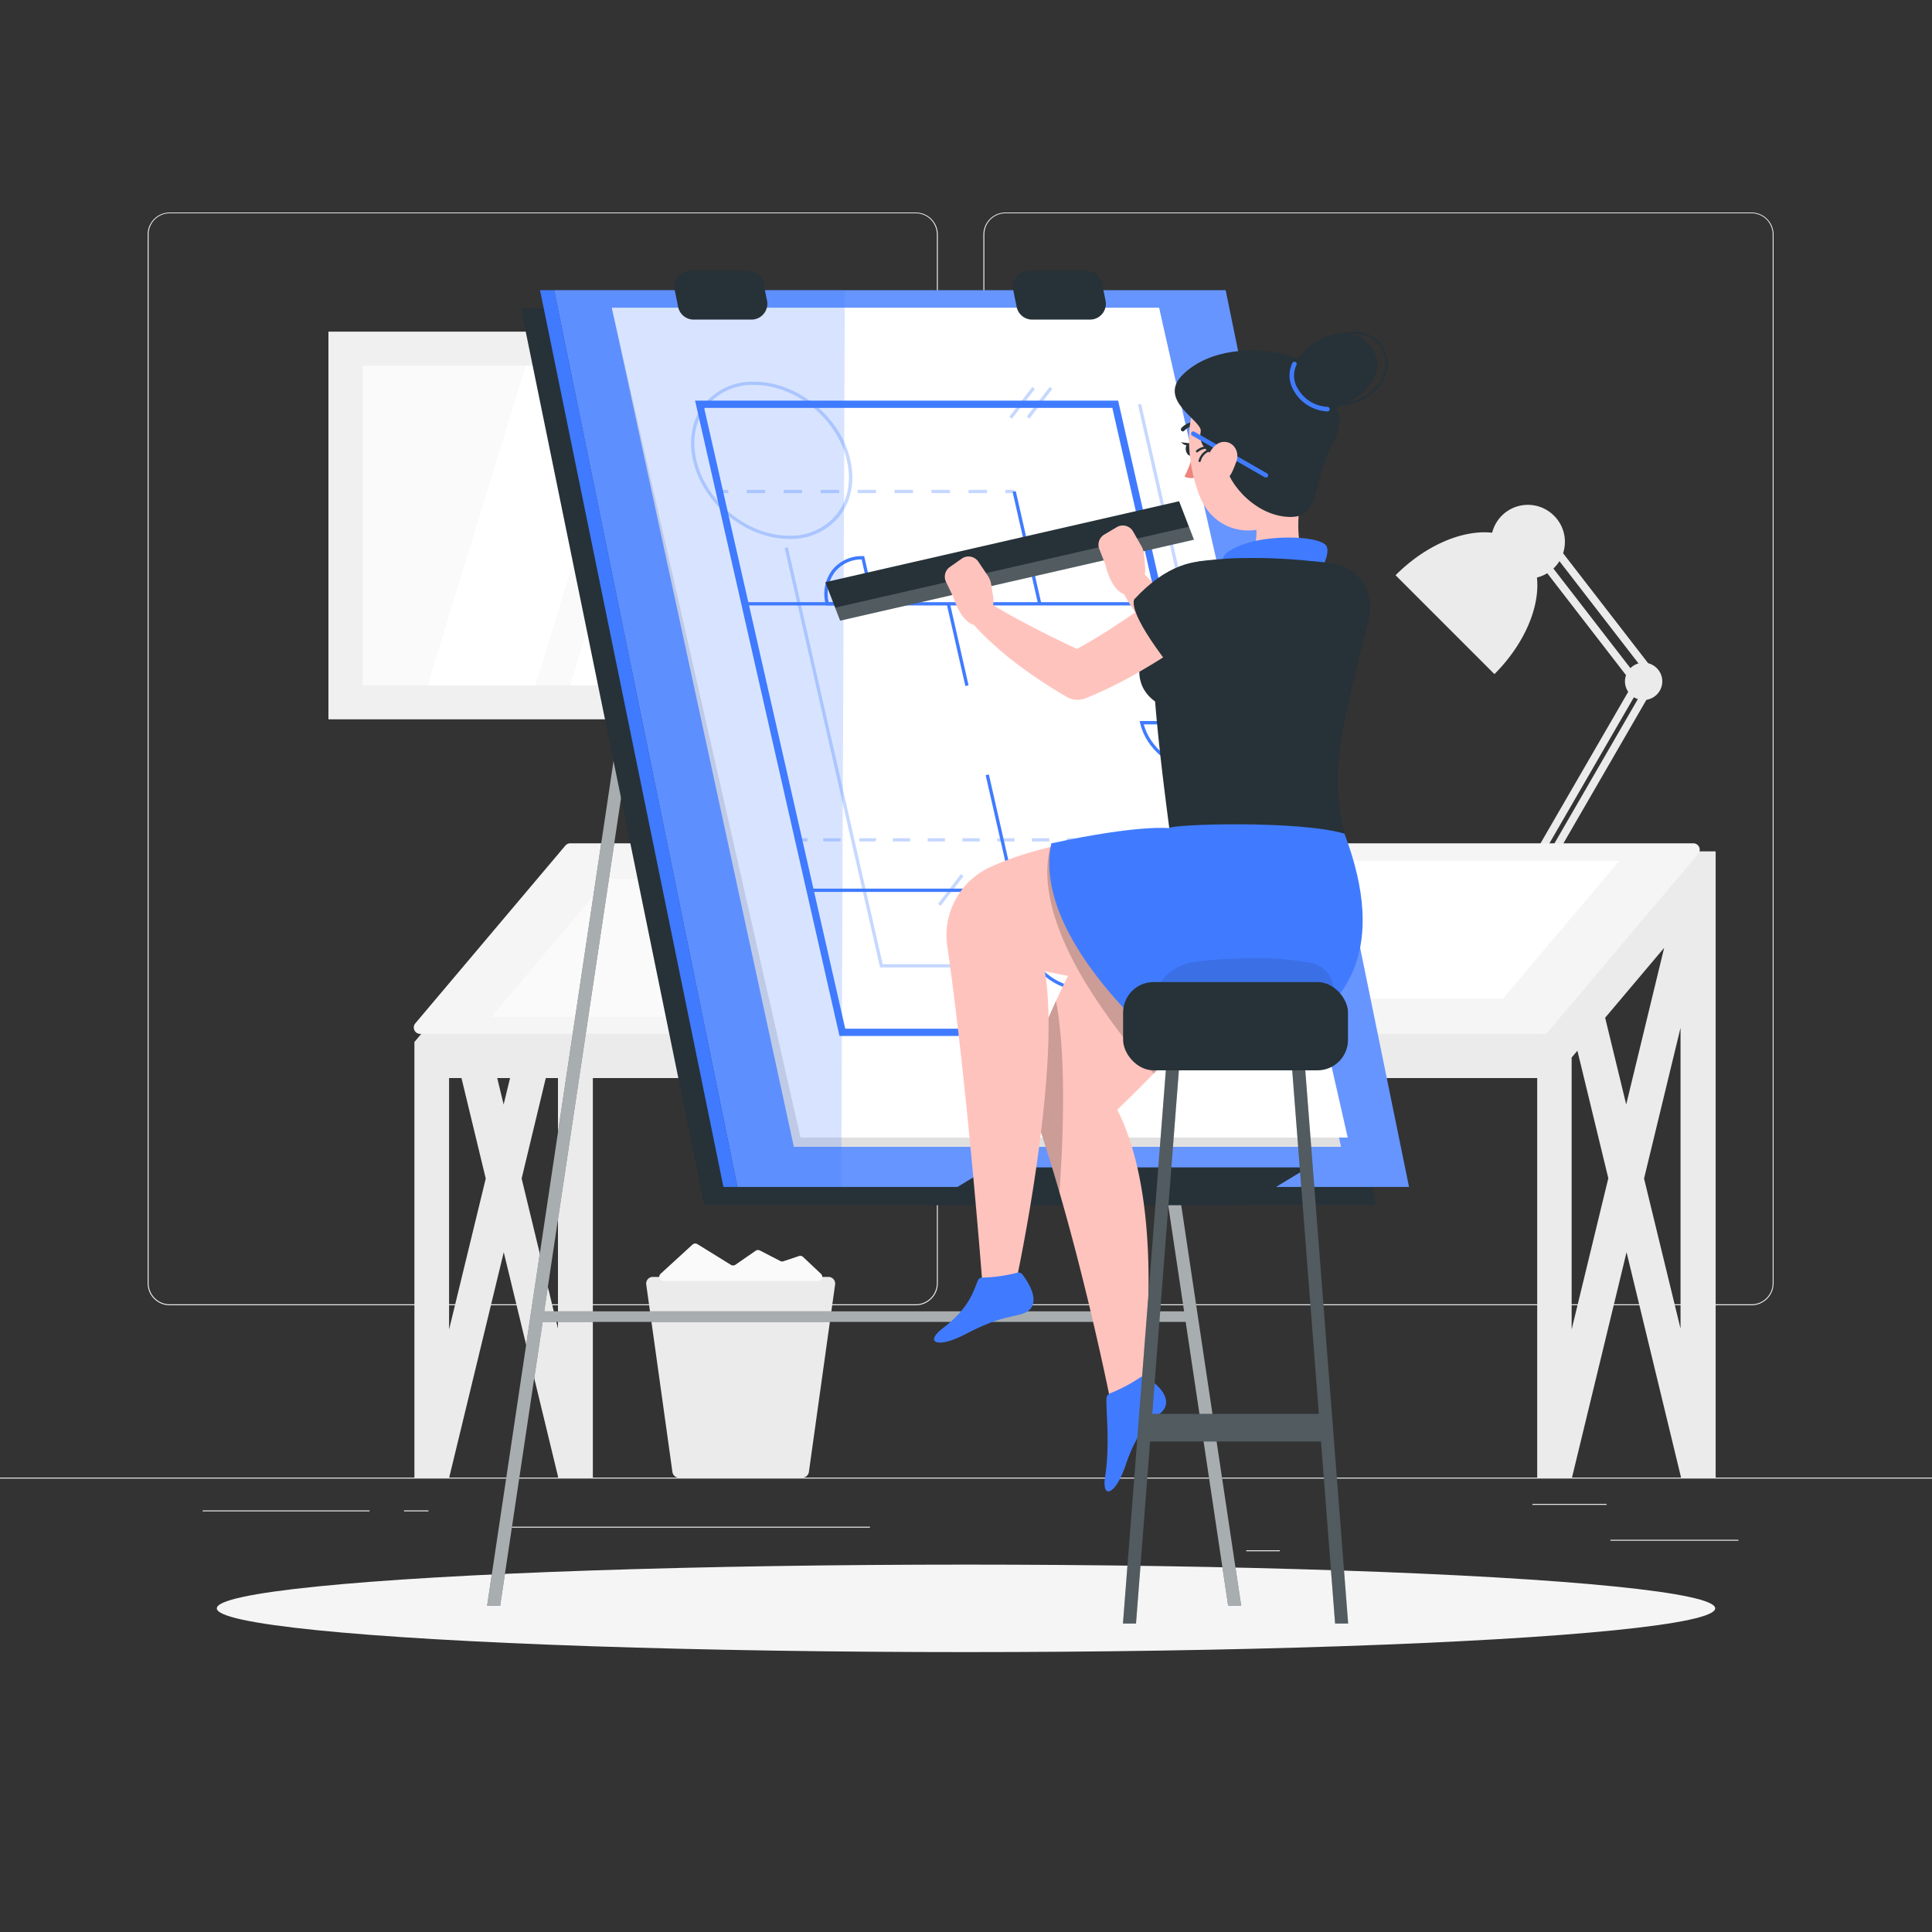 <svg xmlns="http://www.w3.org/2000/svg" viewBox="0 0 500 500"><rect x="0" y="0" width="500" height="500" fill="#333333" stroke="none"/><g id="freepik--background-complete--inject-108"><rect y="382.4" width="500" height="0.25" style="fill:#ebebeb"></rect><rect x="416.78" y="398.49" width="33.12" height="0.25" style="fill:#ebebeb"></rect><rect x="322.53" y="401.21" width="8.69" height="0.25" style="fill:#ebebeb"></rect><rect x="396.59" y="389.21" width="19.19" height="0.25" style="fill:#ebebeb"></rect><rect x="52.46" y="390.89" width="43.19" height="0.25" style="fill:#ebebeb"></rect><rect x="104.56" y="390.89" width="6.33" height="0.25" style="fill:#ebebeb"></rect><rect x="131.47" y="395.11" width="93.68" height="0.25" style="fill:#ebebeb"></rect><path d="M237,337.8H43.91a5.71,5.71,0,0,1-5.7-5.71V60.66A5.71,5.71,0,0,1,43.91,55H237a5.71,5.71,0,0,1,5.71,5.71V332.09A5.71,5.71,0,0,1,237,337.8ZM43.91,55.2a5.46,5.46,0,0,0-5.45,5.46V332.09a5.46,5.46,0,0,0,5.45,5.46H237a5.47,5.47,0,0,0,5.46-5.46V60.66A5.47,5.47,0,0,0,237,55.2Z" style="fill:#ebebeb"></path><path d="M453.31,337.8H260.21a5.72,5.72,0,0,1-5.71-5.71V60.66A5.72,5.72,0,0,1,260.21,55h193.1A5.71,5.71,0,0,1,459,60.66V332.09A5.71,5.71,0,0,1,453.31,337.8ZM260.21,55.2a5.47,5.47,0,0,0-5.46,5.46V332.09a5.47,5.47,0,0,0,5.46,5.46h193.1a5.47,5.47,0,0,0,5.46-5.46V60.66a5.47,5.47,0,0,0-5.46-5.46Z" style="fill:#ebebeb"></path><path d="M443.89,220.33h-295l-41.64,49.34V382.4h9l14.12-58.33,14.06,58.12v.21h9V279h244.4V382.4h9l14.12-58.33,14.06,58.12v.21h9V220.33ZM116.22,344.08V279h3.21L125.71,305Zm14.12-58.23L128.68,279H132Zm14.06,58L135,305,141.25,279h3.15Zm262.34.21V273.69l1.49-1.77,8,33Zm8.67-80.67,15.27-18.09-9.82,40.53Zm19.51,80.46L425.48,305l9.44-39Z" style="fill:#ebebeb"></path><path d="M402.17,133.46a9.53,9.53,0,0,0-16,4.41c-7.49-.83-17.15,3.12-25,11l25.59,25.59c7.86-7.86,11.82-17.52,11-25a9.51,9.51,0,0,0,4.41-16Z" style="fill:#ebebeb"></path><path d="M396.2,231.78a1,1,0,0,1-.5-.14,1,1,0,0,1-.36-1.36L427,175.52l-28.73-37.16a1,1,0,0,1,.17-1.41,1,1,0,0,1,1.41.18L429,174.83a1,1,0,0,1,.08,1.11l-32,55.34A1,1,0,0,1,396.2,231.78Z" style="fill:#ebebeb"></path><path d="M391.76,233.22a1,1,0,0,1-.5-.13,1,1,0,0,1-.37-1.37L422.56,177,393.82,139.8a1,1,0,1,1,1.58-1.22l29.15,37.7a1,1,0,0,1,.07,1.11l-32,55.33A1,1,0,0,1,391.76,233.22Z" style="fill:#ebebeb"></path><path d="M430.2,176.33a4.83,4.83,0,1,1-4.83-4.83A4.84,4.84,0,0,1,430.2,176.33Z" style="fill:#ebebeb"></path><path d="M438.23,218.25H147.58a1.67,1.67,0,0,0-1.27.59l-38.83,46a1.66,1.66,0,0,0,1.27,2.73H399.4a1.65,1.65,0,0,0,1.27-.59l38.83-46A1.66,1.66,0,0,0,438.23,218.25Z" style="fill:#f5f5f5"></path><polygon points="244.87 258.47 274.96 222.81 419.04 222.81 388.95 258.47 244.87 258.47" style="fill:#fff"></polygon><polygon points="127.19 263.14 157.28 227.49 301.36 227.49 271.27 263.14 127.19 263.14" style="fill:#fafafa"></polygon><path d="M169,330.46H214.4a1.74,1.74,0,0,1,1.72,2l-6.78,48.48a1.73,1.73,0,0,1-1.71,1.49h-31.9a1.73,1.73,0,0,1-1.71-1.49l-6.77-48.48A1.73,1.73,0,0,1,169,330.46Z" style="fill:#ebebeb"></path><path d="M171,329.62l8.2-7.51a1.07,1.07,0,0,1,1.29-.13l8.65,5.35a1.08,1.08,0,0,0,1.17,0l5.24-3.63a1.06,1.06,0,0,1,1.1-.08l5.27,2.72a1,1,0,0,0,.83.07l4-1.34a1.07,1.07,0,0,1,1.08.23l4.63,4.36a1.07,1.07,0,0,1-.73,1.85h-40A1.07,1.07,0,0,1,171,329.62Z" style="fill:#fafafa"></path><rect x="85" y="85.83" width="190.33" height="100.33" style="fill:#f0f0f0"></rect><rect x="275.33" y="85.83" width="2.83" height="100.33" transform="translate(553.5 272) rotate(180)" style="fill:#e6e6e6"></rect><rect x="93.83" y="94.67" width="172.67" height="82.67" style="fill:#fafafa"></rect><polygon points="138.58 177.33 110.69 177.33 136.04 94.67 163.93 94.67 138.58 177.33" style="fill:#fff"></polygon><polygon points="161.53 177.33 147.58 177.33 172.93 94.67 186.88 94.67 161.53 177.33" style="fill:#fff"></polygon></g><g id="freepik--Shadow--inject-108"><ellipse id="freepik--path--inject-108" cx="250" cy="416.24" rx="193.89" ry="11.32" style="fill:#f5f5f5"></ellipse></g><g id="freepik--drafting-table--inject-108"><polygon points="317.85 415.58 321.22 415.58 278.06 127.2 274.69 127.2 306.44 339.37 140.84 339.37 172.6 127.2 169.22 127.2 126.06 415.58 129.44 415.58 140.44 342.1 306.85 342.1 317.85 415.58" style="fill:#263238"></polygon><polygon points="317.85 415.58 321.22 415.58 278.06 127.2 274.69 127.2 306.44 339.37 140.84 339.37 172.6 127.2 169.22 127.2 126.06 415.58 129.44 415.58 140.44 342.1 306.85 342.1 317.85 415.58" style="fill:#fff;opacity:0.6"></polygon><polygon points="356.07 311.86 182.27 311.86 134.82 79.79 308.61 79.79 356.07 311.86" style="fill:#263238"></polygon><polygon points="364.65 307.18 190.86 307.18 143.41 75.11 317.2 75.11 364.65 307.18" style="fill:#407BFF"></polygon><polygon points="364.65 307.18 190.86 307.18 143.41 75.11 317.2 75.11 364.65 307.18" style="fill:#fff;opacity:0.2"></polygon><polygon points="187.23 307.18 190.86 307.18 143.41 75.11 139.77 75.11 187.23 307.18" style="fill:#407BFF"></polygon><polygon points="347.06 296.8 205.45 296.8 158.35 79.66 299.96 79.66 347.06 296.8" style="fill:#e0e0e0"></polygon><polygon points="348.79 294.4 207.18 294.4 158.35 79.66 299.96 79.66 348.79 294.4" style="fill:#fff"></polygon><path d="M326.75,268.11H217.26L179.88,103.68H289.37Zm-108-1.88H324.4L287.87,105.56H182.23Z" style="fill:#407BFF"></path><path d="M310.6,199.37h-.54c-6.75,0-13.5-5.49-15-12.25l-.12-.52h12.79ZM296,187.46c1.62,6,7.52,10.78,13.55,11l-2.52-11Z" style="fill:#407BFF"></path><path d="M280.55,256.34H280c-6.76,0-13.51-5.5-15-12.25l-.12-.52h12.79Zm-14.61-11.92c1.62,6,7.52,10.78,13.54,11.05L277,244.42Z" style="fill:#407BFF"></path><path d="M226.56,156.69H213.77l-.08-.33a10.29,10.29,0,0,1,1.74-8.9,9.81,9.81,0,0,1,7.88-3.54h.34Zm-12.11-.85h11L223,144.78A8.87,8.87,0,0,0,216.1,148,9.35,9.35,0,0,0,214.45,155.84Z" style="fill:#407BFF"></path><rect x="192.8" y="155.84" width="107.56" height="0.85" style="fill:#407BFF"></rect><g style="opacity:0.3"><rect x="206.69" y="216.93" width="2.27" height="0.85" style="fill:#407BFF"></rect><path d="M307.5,217.78H303v-.85h4.48Zm-9,0h-4.48v-.85h4.48Zm-9,0H285.1v-.85h4.48Zm-8.95,0h-4.48v-.85h4.48Zm-9,0h-4.48v-.85h4.48Zm-9,0h-4.48v-.85h4.48Zm-9,0h-4.48v-.85h4.48Zm-9,0h-4.48v-.85h4.48Zm-9,0h-4.48v-.85h4.48Zm-9,0H222.4v-.85h4.47Zm-9,0h-4.48v-.85h4.48Z" style="fill:#407BFF"></path><rect x="311.98" y="216.93" width="2.27" height="0.85" style="fill:#407BFF"></rect></g><g style="opacity:0.3"><rect x="186.19" y="126.77" width="2.27" height="0.85" style="fill:#407BFF"></rect><path d="M255.42,127.62h-4.78v-.85h4.78Zm-9.56,0h-4.79v-.85h4.79Zm-9.57,0h-4.78v-.85h4.78Zm-9.57,0h-4.78v-.85h4.78Zm-9.56,0h-4.79v-.85h4.79Zm-9.57,0h-4.78v-.85h4.78Zm-9.57,0h-4.78v-.85H198Z" style="fill:#407BFF"></path><rect x="260.21" y="126.77" width="2.27" height="0.85" style="fill:#407BFF"></rect></g><rect x="247.42" y="155.99" width="0.85" height="21.73" transform="translate(-30.83 59.11) rotate(-12.81)" style="fill:#407BFF"></rect><polygon points="262.83 230.83 209.66 230.83 209.66 229.98 261.77 229.98 255.09 200.62 255.92 200.43 262.83 230.83" style="fill:#407BFF"></polygon><rect x="265.35" y="126.82" width="0.85" height="29.81" transform="translate(-24.81 62.46) rotate(-12.81)" style="fill:#407BFF"></rect><polygon points="282.16 267.26 273.88 230.83 262.3 230.83 262.3 229.98 274.56 229.98 282.99 267.07 282.16 267.26" style="fill:#407BFF"></polygon><path d="M204.25,139.48c-11.17,0-22.33-9.09-24.87-20.26-1.26-5.54-.25-10.74,2.86-14.62a16.08,16.08,0,0,1,12.95-5.82c11.17,0,22.33,9.08,24.87,20.25h0c1.26,5.55.25,10.74-2.85,14.63A16.14,16.14,0,0,1,204.25,139.48Zm-9.06-39.85a15.27,15.27,0,0,0-12.29,5.5c-2.94,3.68-3.89,8.62-2.69,13.9,2.46,10.81,13.24,19.6,24,19.6a15.3,15.3,0,0,0,12.29-5.5c2.94-3.68,3.89-8.62,2.69-13.91C216.77,108.42,206,99.63,195.19,99.63Z" style="fill:#407BFF;opacity:0.3"></path><polygon points="328.5 250.38 227.76 250.38 203.07 141.82 203.9 141.63 228.44 249.53 327.43 249.53 294.5 104.72 295.33 104.53 328.5 250.38" style="fill:#407BFF;opacity:0.3"></polygon><rect x="259.65" y="103.82" width="9.72" height="0.85" transform="translate(20.26 249.76) rotate(-52.29)" style="fill:#407BFF;opacity:0.3"></rect><rect x="264.19" y="103.82" width="9.72" height="0.85" transform="translate(22.03 253.36) rotate(-52.3)" style="fill:#407BFF;opacity:0.3"></rect><rect x="241.87" y="229.98" width="9.72" height="0.85" transform="matrix(0.61, -0.79, 0.79, 0.61, -86.46, 284.69)" style="fill:#407BFF;opacity:0.3"></rect><rect x="246.41" y="229.98" width="9.72" height="0.85" transform="translate(-84.7 288.28) rotate(-52.29)" style="fill:#407BFF;opacity:0.3"></rect><polygon points="240.1 311.86 322.54 311.86 338.57 302.12 256.12 302.12 240.1 311.86" style="fill:#263238"></polygon><polygon points="187.23 307.18 217.73 307.18 218.64 75.11 139.77 75.11 187.23 307.18" style="fill:#407BFF;opacity:0.2"></polygon><path d="M194.5,82.71h-15a4.1,4.1,0,0,1-4-3.28L174.6,75a4.1,4.1,0,0,1,4-4.92h15a4.1,4.1,0,0,1,4,3.28l.9,4.42A4.1,4.1,0,0,1,194.5,82.71Z" style="fill:#263238"></path><path d="M282.11,82.71h-15a4.1,4.1,0,0,1-4-3.28l-.9-4.43a4.1,4.1,0,0,1,4-4.92h15a4.1,4.1,0,0,1,4,3.28l.9,4.42A4.1,4.1,0,0,1,282.11,82.71Z" style="fill:#263238"></path></g><g id="freepik--Character--inject-108"><polygon points="308.99 139.67 217.43 160.62 213.59 150.67 305.15 129.72 308.99 139.67" style="fill:#263238"></polygon><polygon points="308.99 139.67 217.43 160.62 216.13 157.26 307.69 136.31 308.99 139.67" style="fill:#fff;opacity:0.2"></polygon><path d="M252.57,161.8c-3.82-.36-5.82-7.22-5.82-7.22l-1.93-4a3.07,3.07,0,0,1,1-3.84l3.07-2.16a3.07,3.07,0,0,1,4.31.79l2.44,3.63a5.48,5.48,0,0,1,.86,2.16l.51,3.14a7.05,7.05,0,0,1-2.95,6.94l-.3.21A1.86,1.86,0,0,1,252.57,161.8Z" style="fill:#ffc3bd"></path><path d="M291.36,153.86c-3.78-.65-5.25-7.64-5.25-7.64l-1.61-4.12a3.06,3.06,0,0,1,1.28-3.75l3.24-1.92a3.06,3.06,0,0,1,4.23,1.12l2.16,3.81a5.38,5.38,0,0,1,.68,2.21l.27,3.17a7,7,0,0,1-3.47,6.7l-.31.18A1.87,1.87,0,0,1,291.36,153.86Z" style="fill:#ffc3bd"></path><path d="M288.29,231.71a211.47,211.47,0,0,0-19.76,38.66,28.69,28.69,0,0,0-.23,19.39c10.84,31.68,18.82,71.51,18.82,71.51l8.37-3.15s6.81-45.05-6.35-70.93c20.89-20,40.2-43.74,40.2-43.74Z" style="fill:#ffc3bd"></path><path d="M273.29,259c-1.6,3.5-3.18,7.2-4.62,11a29.17,29.17,0,0,0-.39,19.74c2.09,6.1,4.07,12.5,5.91,18.86C275.31,292.49,275.85,272.58,273.29,259Z" style="opacity:0.2"></path><path d="M287.35,360.56a1.54,1.54,0,0,0-1,1.39c-.12,3.48.93,12.12-.35,20.24-.92,5.82,2.61,5,5.35-3.11,3.21-9.49,6.5-11.23,9-13.38s2-5.52-3.57-9.23a1.55,1.55,0,0,0-1.69,0A40.82,40.82,0,0,1,287.35,360.56Z" style="fill:#407BFF"></path><path d="M337.6,123.17c-1.51,6.59-3.18,18.68,1.31,23.25a49.25,49.25,0,0,0-23.12,11.83c-4.38-8.79,2.53-12.48,2.53-12.48,7.45-1.53,7.43-7,6.3-12.2Z" style="fill:#ffc3bd"></path><path d="M316.35,152.56c1.72-7.09-3.25-8.28,5-11.54,6.47-2.56,18.71-2.48,21.6-.12,1.61,1.33-.56,5.66-.56,5.66Z" style="fill:#407BFF"></path><path d="M349.1,158.37l-.47.59-.4.49-.78.91c-.53.59-1.07,1.15-1.61,1.7-1.07,1.11-2.2,2.14-3.35,3.15a61.89,61.89,0,0,1-7.33,5.45c-1.28.82-2.61,1.58-4,2.31s-2.73,1.38-4.13,2a56.62,56.62,0,0,1-8.7,3l-.42.1a5,5,0,0,1-1.66.15,12.84,12.84,0,0,1-3.83-.9,16,16,0,0,1-2.75-1.39,29.92,29.92,0,0,1-4.13-3.13,57.72,57.72,0,0,1-6.28-6.72c-1.85-2.31-3.56-4.68-5.16-7.1s-3.09-4.86-4.47-7.49a3.43,3.43,0,0,1,5.48-4l.07.07c1.88,1.93,3.82,3.95,5.75,5.86s3.88,3.82,5.86,5.59a61.29,61.29,0,0,0,5.94,4.82,18.43,18.43,0,0,0,2.79,1.64,6.64,6.64,0,0,0,1.05.38c.26.06.4,0,.26,0l-2.08.26a55.35,55.35,0,0,0,6.63-3,60.16,60.16,0,0,0,6.21-3.82,64.51,64.51,0,0,0,5.73-4.54c.92-.81,1.8-1.65,2.66-2.49l1.24-1.27.58-.62.45-.5.35-.4a6.85,6.85,0,0,1,10.45,8.85Z" style="fill:#ffc3bd"></path><path d="M354.37,156.64c-3,7.48-11,13-22.29,14.84-5-1.23-11.77-17.91-11.77-17.91S353,136.07,354.37,156.64Z" style="fill:#263238"></path><path d="M297.75,160.75c.05,4.46-7.31,14.55,1.19,20.8.74,9,1.73,17.94,3.67,32.78L348,215.76c-4.32-16.47-.6-27.37,6.31-55.92a11.47,11.47,0,0,0-9.64-14.06c-1.8-.24-3.71-.45-5.67-.61a144.16,144.16,0,0,0-20.59-.65c-2.23.14-4.53.34-6.74.58A15.56,15.56,0,0,0,297.75,160.75Z" style="fill:#263238"></path><path d="M309,116.16c.15.88-.21,1.68-.79,1.78s-1.17-.55-1.32-1.43.21-1.69.79-1.79S308.83,115.27,309,116.16Z" style="fill:#263238"></path><path d="M307.92,114.73l-2.23-.26S307.06,116,307.92,114.73Z" style="fill:#263238"></path><path d="M308.77,117.13a24.26,24.26,0,0,1-2.23,6.2,3.88,3.88,0,0,0,3.27.07Z" style="fill:#ed847e"></path><path d="M306.13,111.65a.57.57,0,0,1-.37-.16.54.54,0,0,1,0-.75,5.26,5.26,0,0,1,4.56-1.58.53.53,0,0,1-.21,1,4.24,4.24,0,0,0-3.6,1.3A.51.51,0,0,1,306.13,111.65Z" style="fill:#263238"></path><path d="M337.87,108.37c1.15,11,1.87,15.66-2.6,22.16-6.73,9.78-20.27,8.73-24.63-1.74-3.93-9.42-5.16-25.87,4.59-31.95S336.71,97.34,337.87,108.37Z" style="fill:#ffc3bd"></path><path d="M317.26,119.13c-5.68-1.7-7.06-4.7-6.52-7.48s-11.43-8-4.62-14.71,18.65-7.31,26.77-5.12,5.65,8.13,5.65,8.13,12.38,3.23,6.52,14.52-3.22,19.66-11.58,19.31C324,133.39,316.57,123.41,317.26,119.13Z" style="fill:#263238"></path><path d="M310.47,119.57h-.06a.29.29,0,0,1-.23-.34,4.36,4.36,0,0,1,4.23-3.29c.58.07,1.91.46,1.82,2.69a.31.31,0,0,1-.3.28.28.28,0,0,1-.28-.3c0-.88-.17-2-1.3-2.09a3.78,3.78,0,0,0-3.6,2.82A.28.28,0,0,1,310.47,119.57Z" style="fill:#263238"></path><path d="M314.68,119.7a.3.3,0,0,1-.24-.47c.54-.71,1-1.7.13-2.45A3.75,3.75,0,0,0,310,117a.29.29,0,1,1-.41-.42,4.34,4.34,0,0,1,5.35-.28c.44.38,1.31,1.45,0,3.24A.28.28,0,0,1,314.68,119.7Z" style="fill:#263238"></path><path d="M346.93,104.94a8.61,8.61,0,0,1-3.91-.89.29.29,0,0,1-.13-.4.3.3,0,0,1,.39-.13c4,2,9.08.15,12.1-2.71s4-6.52,2.56-9.74a7.88,7.88,0,0,0-7.77-4.62c-3.87.16-8.89,3-11.42,10.33a.29.29,0,0,1-.37.19.31.31,0,0,1-.18-.38C340.82,89,346.09,86,350.14,85.86a8.46,8.46,0,0,1,8.33,5c1.53,3.46.52,7.35-2.69,10.4A13.5,13.5,0,0,1,346.93,104.94Z" style="fill:#263238"></path><path d="M333.12,98.28c4.39-12.83,16.45-14.22,21-9.34,7.6,8.14-5,18-13,16.84S333.12,98.28,333.12,98.28Z" style="fill:#263238"></path><path d="M343.55,106.47h0a10.51,10.51,0,0,1-8.7-5.33,7.48,7.48,0,0,1-.36-7.22.59.59,0,0,1,.79-.23.58.58,0,0,1,.23.79,6.35,6.35,0,0,0,.36,6.09,9.35,9.35,0,0,0,7.74,4.73.59.59,0,0,1,0,1.17Z" style="fill:#407BFF"></path><path d="M327.61,123.6a.67.67,0,0,1-.29-.08l-18.79-10.78a.58.58,0,0,1-.22-.79.59.59,0,0,1,.8-.22l18.8,10.78a.57.57,0,0,1,.21.79A.58.58,0,0,1,327.61,123.6Z" style="fill:#407BFF"></path><path d="M319.9,119.66c-1.06,2.68-1.45,3.84-3.17,4.83a3.25,3.25,0,0,1-5-3.24c.28-2.63,2-6.59,4.75-6.87S321,117,319.9,119.66Z" style="fill:#ffc3bd"></path><path d="M319.6,215s-38.21-2-63.38,9.43a19.39,19.39,0,0,0-11.06,20.46c5.13,35.69,9,86.27,9,86.27l8.94-.13s11.67-54.19,7.29-79.68c59.35,12.59,74.86-5.76,74.86-5.76Z" style="fill:#ffc3bd"></path><path d="M254.2,330.64a1.22,1.22,0,0,0-1.13.75c-1.32,3.26-2.45,7.3-9.13,12.4-4.68,3.58-1.53,5.39,6,1.45,8.88-4.65,11.85-4.2,15-5.36s3.73-4.62-.36-10.08a1.23,1.23,0,0,0-1.25-.44A40,40,0,0,1,254.2,330.64Z" style="fill:#407BFF"></path><path d="M306.76,269.22c-2.61,2.81-5.35,5.69-8.18,8.59a156.54,156.54,0,0,1-18.29-24.54c-.77-1.31-1.52-2.65-2.23-4-5.22-9.93-8.62-20.71-6.27-30,1.67-.41,3.34-.77,5-1.1C274.31,239.3,298.63,262.2,306.76,269.22Z" style="opacity:0.2"></path><path d="M302.61,214.33s-7.77-1-30.54,3.94c-5.33,25.83,32.22,55.3,32.22,55.3s66.29,1.94,43.66-57.81C336.24,212.24,302.88,213.28,302.61,214.33Z" style="fill:#407BFF"></path><path d="M321.79,248c-4.06.11-8.22.41-12.27.89-11.46,1.36-15.87,15.67-7.08,23.14l.1.09c1.1.92,1.74,1.42,1.74,1.42a75.12,75.12,0,0,0,12.49-1c8.13-1.31,18.58-4.3,26.1-11.13a7.12,7.12,0,0,0-3.4-12.15A77.28,77.28,0,0,0,321.79,248Z" style="opacity:0.1"></path><path d="M314.7,160.38c-2.6,2.1-5.13,4-7.77,5.8s-5.3,3.61-8.05,5.29-5.55,3.31-8.44,4.84-5.9,2.93-9,4.21l-.46.19a5.65,5.65,0,0,1-4.89-.34c-2.24-1.3-4.45-2.67-6.61-4.1s-4.28-2.94-6.36-4.5-4.08-3.23-6-5c-1-.87-1.92-1.77-2.86-2.7s-1.8-1.86-2.77-3a3.42,3.42,0,0,1,4.32-5.18l.26.16,3,1.78c1,.61,2.1,1.2,3.16,1.79q3.18,1.75,6.42,3.41c2.15,1.12,4.33,2.17,6.51,3.23s4.39,2.05,6.58,3.06l-5.34-.15c2.54-1.29,5.07-2.77,7.61-4.28s5-3.2,7.53-4.87,5-3.41,7.43-5.17,4.95-3.58,7.28-5.29l.09-.07a6.86,6.86,0,0,1,8.38,10.86Z" style="fill:#ffc3bd"></path><path d="M315.55,145.35c-6.16-.78-13.63.65-22.07,9.83-1.34,4.93,12.22,20.88,12.22,20.88S335.37,150,315.55,145.35Z" style="fill:#263238"></path><polygon points="345.52 420.17 348.9 420.17 337.22 269.48 333.84 269.48 341.32 365.91 298.2 365.91 305.68 269.48 302.3 269.48 290.62 420.17 294 420.17 297.65 373.05 341.87 373.05 345.52 420.17" style="fill:#263238"></polygon><polygon points="345.52 420.17 348.9 420.17 337.22 269.48 333.84 269.48 341.32 365.91 298.2 365.91 305.68 269.48 302.3 269.48 290.62 420.17 294 420.17 297.65 373.05 341.87 373.05 345.52 420.17" style="fill:#fff;opacity:0.2"></polygon><rect x="290.66" y="254.16" width="58.2" height="22.84" rx="7.89" style="fill:#263238"></rect></g></svg>